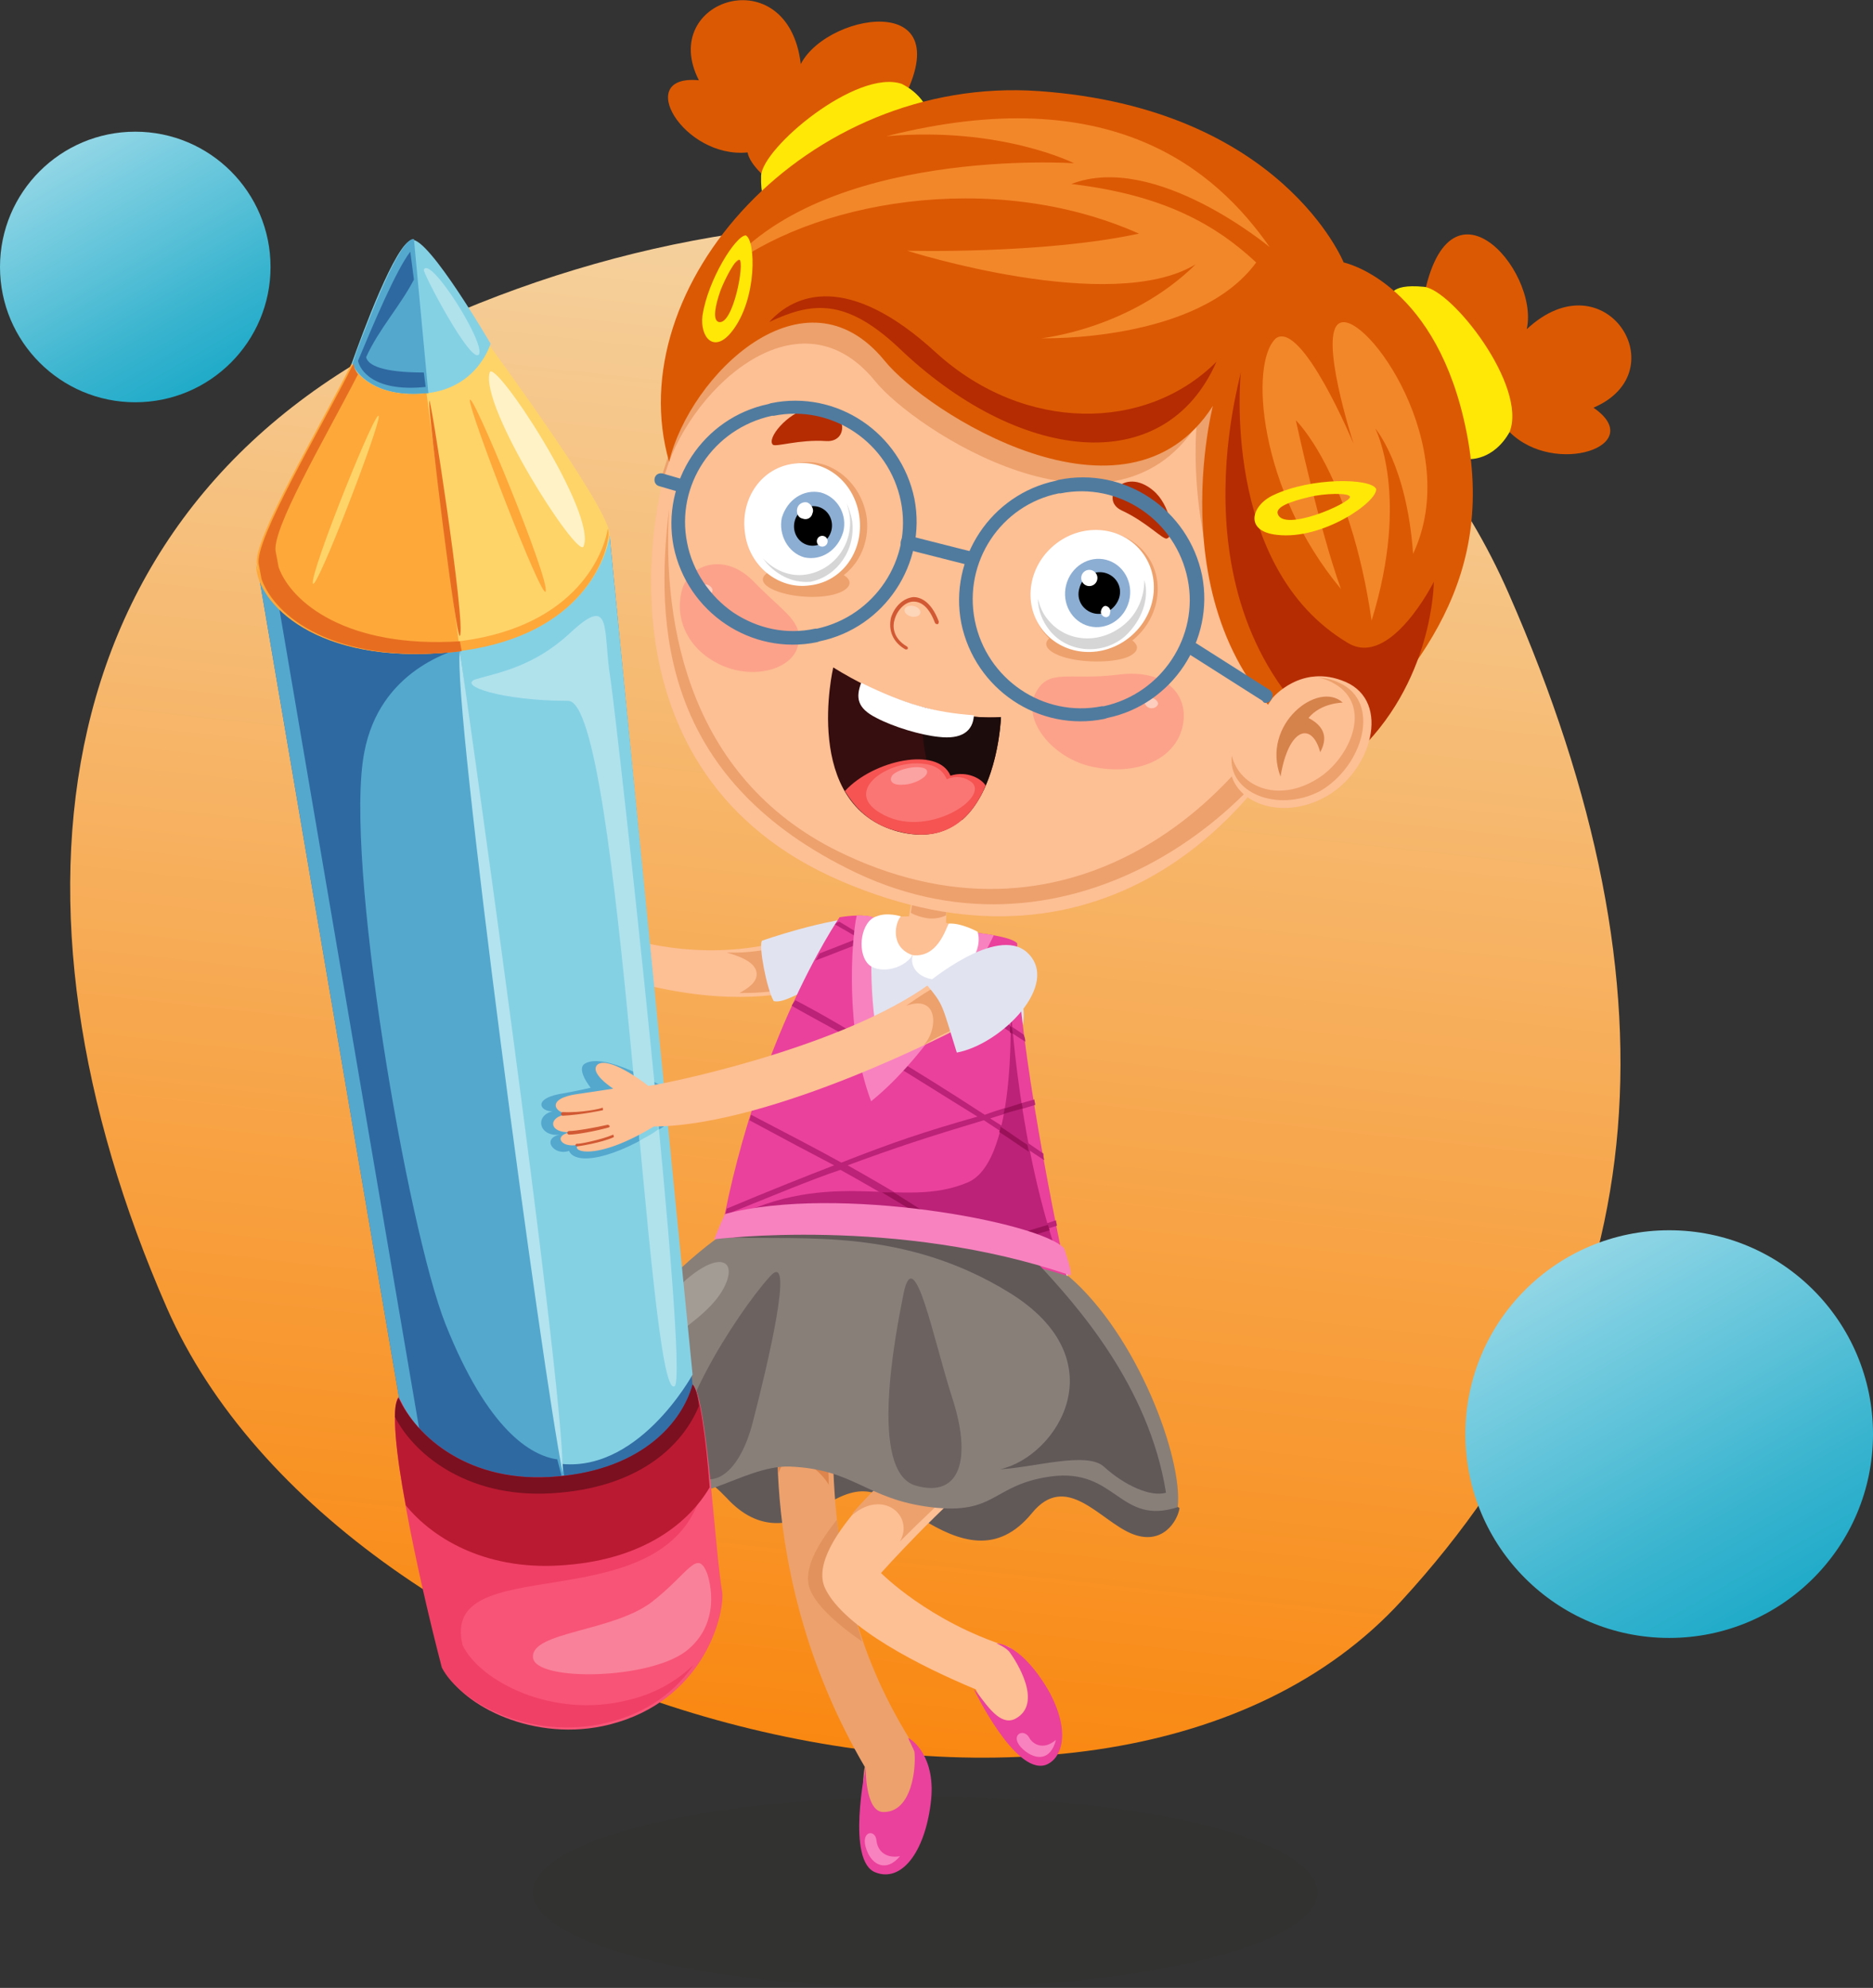 <svg xmlns="http://www.w3.org/2000/svg" width="207.7" height="220.4" viewBox="0 0 207.7 220.4" xml:space="preserve"><rect x="0" y="0" width="207.7" height="220.4" fill="#333333" stroke="none"/><style>.st4{fill:#615958}.st5{fill:#eda16c}.st8{fill:#fdbf94}.st9{fill:#ea419c}.st10{fill:#f882bf}.st11{fill:#d15933}.st12{fill:#e1e3f0}.st13{fill:#bb2278}.st16{fill:#fff}.st20{fill:#dc5903}.st21{fill:#ffe806}.st22{fill:#fca28a}.st23{fill:#fdcdbd}.st25{fill:#b52c02}.st31{fill:#d6d6d6}.st32{fill:#8daed3}.st35{fill:#507b9f}.st37{fill:#85d1e4}.st38{fill:#54a8ce}.st39{fill:#2f69a1}.st40{fill:#fed469}.st41{fill:#fea83a}.st46{fill:#e76e21}.st48{fill:#b0e2ec}</style><ellipse cx="102.6" cy="209.8" rx="43.5" ry="10.6" style="opacity:5.000000e-02;fill:#201600"/><linearGradient id="SVGID_1_" gradientUnits="userSpaceOnUse" x1="-92.579" y1="70.938" x2="-177.18" y2="217.471" gradientTransform="rotate(156.263 -16.857 150.472)"><stop offset="0" style="stop-color:#f98811"/><stop offset="1" style="stop-color:#f5d2a0"/></linearGradient><path d="M167.3 65.8c-19.5-44.5-73.9-50-118.4-30.4S-1 100.5 18.5 145s104.1 68.3 136.9 32.5c28.1-30.6 31.5-67.1 11.9-111.7" style="fill:url(#SVGID_1_)"/><linearGradient id="SVGID_2_" gradientUnits="userSpaceOnUse" x1="22.436" y1="181.809" x2="7.444" y2="207.778" gradientTransform="matrix(1 0 0 -1 0 224.353)"><stop offset="0" style="stop-color:#20abc9"/><stop offset=".257" style="stop-color:#39b4cf"/><stop offset=".8" style="stop-color:#79cde0"/><stop offset="1" style="stop-color:#92d6e6"/></linearGradient><circle cx="15" cy="29.6" r="15" style="fill:url(#SVGID_2_)"/><linearGradient id="SVGID_3_" gradientUnits="userSpaceOnUse" x1="196.333" y1="45.89" x2="173.757" y2="84.993" gradientTransform="matrix(1 0 0 -1 0 224.353)"><stop offset="0" style="stop-color:#20abc9"/><stop offset=".257" style="stop-color:#39b4cf"/><stop offset=".8" style="stop-color:#79cde0"/><stop offset="1" style="stop-color:#92d6e6"/></linearGradient><circle cx="185.1" cy="159" r="22.6" style="fill:url(#SVGID_3_)"/><path class="st4" d="M130.8 167.2c-.2 1.4-1.9 4.3-5.4 2.8s-7.2-6.9-11-2.2c-3.8 4.6-8 3.2-12.2.6-4.7-2.8-6.1-4.6-11.2-1.2-3.2 2.1-6.9 2.7-10.4-1.1-3.7-3.9-6.3-3.9-11.2-2-9.1 3.6-7.6-3.9-5.3-6.5 11.4-8.1 33.5-11.7 33.5-11.7z"/><path class="st5" d="M86.5 154.3c0 .9-2.9 20.6 9.4 41.6-.4 2.1-.1 5.5.6 6.1 3.6 2.8 5.3-2.1 5.5-3.9.2-1.4 0-3.4-1.2-5.4-5.6-9.2-9-19.7-8.4-37.9-2.8-1-5.9-.5-5.9-.5"/><path d="M89.9 176.4c-1-2.1.6-5 2.9-7.9.6 5.1 1.6 9.5 2.8 13.5-2.6-1.8-4.9-3.8-5.7-5.6" style="fill:#e2935d"/><path d="M91.8 155c-.2 4 .1 8.1.1 9.6-1.2-2-4.6-4.4-5.6-1.2-.3-5.3.2-8.8.2-9.2 0 .1 2.6-.1 5.3.8" style="fill:#dd854c"/><path class="st8" d="M105.1 158.1c-3.9 3-16 12.9-13.6 18 2.1 4.4 10.7 8.7 16.7 11.2 1.2 2.5 4.8 5.2 5.5 4.9 2-1.1 2.6-5.8-1.8-9.6-8.9-2.8-14.2-8.2-14.2-8.2s6.5-7.3 12.5-12.1c.4-6.6-5.1-4.2-5.1-4.2"/><path class="st5" d="m102.6 160.1 5.9 2.3s-.6.3-.5.8c-3.1 2.7-6 5.5-8.2 7.7 1.6-2.8-1.8-5.8-5.2-3v-.2c2.5-2.9 5.6-5.6 8-7.6"/><path class="st9" d="M111.9 183.1c.9 1.2 3.7 5.7.8 7.4-2 1.2-3.8-2.4-4.7-3.2 0 0 4.5 9.4 7.9 8.4 1.8-.6 3-3.6.3-8.4-2.8-4.7-5.2-5.1-5.7-5.1 1.1.5 1.4.9 1.4.9"/><path class="st10" d="M114.1 192.6c-.7-1.1-2.3-.1-.6 1.4 1.4 1.2 3 1.2 3.6-1.1-1.4 1.2-2.6.5-3-.3"/><path class="st9" d="M101.4 194.2c.2 1.6-.2 6.8-3.5 6.7-2-.1-1.9-5-1.9-5s-2.2 10.5 1.1 11.7c2.8 1.1 5.4-2.1 6.1-7.6.7-5.2-2.1-7.2-2.5-7.3.5 1 .7 1.5.7 1.5"/><path class="st10" d="M97.2 204.1c-.1-1.4-1.9-1.1-1.1 1 .6 1.7 2.2 2.5 3.7.7-1.8.3-2.5-.8-2.6-1.7"/><path class="st8" d="M94.1 107.7s-11 8-35-2.9c-1.3 1.4-3.4 1-6.1.1-2.1-.1-3.6-.6-3.3-1.3.2-.8 2.6-.6 3.1-.6-.1 0-2.9-.7-3.5-.9-1.4-.5-1.2-1.8.1-1.7 1.1.1 3.6.6 3.7.6-.1-.1-2.9-1.2-3.5-1.4-1.6-.6-1.1-2.4.6-1.7 1.2.5 3.3 1.3 3.5 1.3-.1-.1-1.5-1.1-2.2-1.7-1.3-1.1-.6-2.3 1.1-1.4 1.3.7 4.5 2.4 4.5 2.4s-.4-2.5 1-2.7 1.9 4.1 1.9 4.1 15 10.3 32.1 2.6c4.5.4 2 5.2 2 5.2"/><path class="st5" d="M86.8 104.9c.1.9.5 2.8.6 4.6q-1.65.6-5.4.6c.9-.5 2-1.2 1.9-2.2-.1-1.4-2.4-2-3.3-2.3 2.1.1 4.1-.2 6.2-.7"/><path class="st11" d="M57.5 100.8c-.1.1-.1.1-.2 0-1.4-.9-.9-2.5-.5-3.3 0-.1.1-.1.2 0 .1 0 .1.1.1.2-.5.7-.8 2.1.4 2.9z"/><path class="st8" d="m101.5 97.4-.7 4.2s-2.6 0-4.7.2c-2.2.2-1 9.5 4.9 10 6 .6 8.2-7.7 8.2-7.7l-4.3-1.8.2-4.6z"/><path class="st5" d="M102.8 101.8c-.6-.1-1.3-.3-1.8-.6l.6-3.9 3.5.3-.2 3.9q-1.05.45-2.1.3"/><path class="st12" d="M84.5 104.3s7-2.5 12-2.7c-.6 4 6.5 7 10.4 1.4 7.5 2.4 7.2 12.2 5.9 11.3.2 6.2 3.2 18.2 6.3 29.9-7.9 6.9-26.2 4.7-38.9-2.7 2.8-12.3 6.4-21 10.8-32.2-1.7.2-3.9 2-5.2 1.7-.8-1.4-1.7-6.2-1.3-6.7"/><path class="st9" d="M108.1 103.4s-7.2 11.9-10.6 15.1c-1.5-4.8-1-13.9-.5-16.7-1.2-.6-3.9-.1-3.9-.1s-10.4 15-13.9 39.7c5.7 4.4 28.4 14.1 39.7 2.9-2.8-12.6-6.3-31.7-6.1-39.7-.6-.8-4.7-1.2-4.7-1.2"/><path class="st13" d="M112 110.2s.6 14.5 4.8 27.6c-9.8 7.4-29 2.8-36.1-2.5 11.7-6.1 19.3-1.1 26.6-4.2 5.8-2.4 4.7-20.9 4.7-20.9"/><path class="st13" d="M113.7 115.5c-2.2-1.4-4.2-2.8-6.1-3.9-1.7.6-3.9 1.3-6.3 2.2.2-.3.4-.6.6-.8 1.9-.6 3.6-1.3 5-1.7-.9-.6-1.8-1.2-2.8-1.7.1-.2.2-.4.4-.6 1 .6 2 1.3 3.1 1.9 2.7-.9 4.4-1.4 5.3-1.7 0 .2 0 .5.1.6-.8.3-2.4.7-4.7 1.5 1.7 1 3.4 2.2 5.2 3.4.1.2.2.5.2.8m-25.9-4c.6.4 2.9 1.6 7 3.9-3 1.1-6.4 2.5-10.2 3.9-.1.3-.2.6-.3.7 4.1-1.7 7.9-3.1 11.1-4.3.5.3 1 .6 1.6.9-.1-.3-.1-.6-.1-.8-.2-.1-.5-.3-.6-.4.2-.1.4-.2.6-.2 0-.2-.1-.5-.1-.6-.4.2-.8.3-1.2.5-4.3-2.6-6.8-3.9-7.4-4.2-.2.3-.3.4-.4.6m-.4 34.3c.3.1.6.2.8.4 1.9-.7 3.9-1.5 5.7-2.2 2.8 1.7 5.8 3.5 8.9 5.5h1.2c-3.3-2.1-6.4-4-9.4-5.8 5-1.8 9.6-3.5 13.7-4.8 2.6 1.7 5.7 3.8 9.5 6.2.2-.1.3-.3.5-.4l-.1-.1c-3.7-2.4-6.6-4.4-9.1-6.1 3.2-1.1 5.9-1.9 8.1-2.6 0-.2-.1-.4-.1-.6-2.2.7-5.1 1.7-8.5 2.8-6.3-4.1-9.8-6.2-14.6-8.9 5.4-2 9.1-3.2 15.1-5 2 1.3 4.2 2.8 6.5 4.3 0 0 .1 0 .1.1h.1c-.1-.3-.1-.5-.1-.7-2-1.4-4-2.7-5.9-3.9 1.5-.5 3.1-.9 5-1.5 0-.2-.1-.4-.1-.6-2.1.6-3.9 1.1-5.5 1.7-4-2.6-7.5-4.8-10.4-6.5-.2.2-.3.3-.4.5 2.8 1.7 6.1 3.8 10 6.2-6 1.7-9.5 2.9-15.1 5.1-2.7-1.5-5.8-3.1-10-5.3-.1.2-.1.4-.2.6 3.9 2.1 6.9 3.7 9.4 5-3.1 1.2-6.9 2.7-11.9 4.8-.1.3-.1.5-.2.7 5.5-2.2 9.5-3.9 12.8-5 5 2.8 8.4 4.8 14.6 8.9-4 1.4-8.6 2.9-13.7 4.9-5.7-3.4-10.5-6.1-13.9-8.1 0 .2-.1.5-.1.6 3.3 1.8 7.9 4.5 13.2 7.7-1.8.6-3.8 1.3-5.9 2.1m5.2-43.3c.7.4 1.6.9 2.6 1.5-1.4.6-2.8 1.1-4.3 1.7-.2.3-.3.6-.5.8 1.9-.7 3.8-1.5 5.5-2.1.3.2.6.3.8.5 0-.3 0-.5.1-.6-.1 0-.1-.1-.2-.1.1 0 .1 0 .2-.1 0-.3.1-.5.1-.6-.3.1-.6.2-.9.4-1.1-.6-2.1-1.2-2.9-1.7-.2 0-.3.1-.5.3"/><path d="M110.8 125.5c1.1.7 2.2 1.5 3.3 2.2-.1-.3-.1-.6-.2-.8-1-.6-2-1.4-3-2 .1.1 0 .4-.1.6m1.5-10.9c0-.3-.1-.6-.1-.7-.1 0-.1-.1-.2-.1v.7c.1 0 .2.1.3.1m-3.1 24.1c2.8-.9 5.1-1.7 7.2-2.3-.1-.2-.1-.4-.2-.6-2.1.6-4.7 1.5-7.6 2.5-3.9-2.6-6.8-4.4-9.5-6.1h-1.3c2.9 1.7 5.9 3.6 10.1 6.3-2.7.9-5.5 1.9-8.6 3 .5.1 1 .1 1.5.1 2.8-1 5.4-1.8 7.7-2.7.8.6 1.7 1.1 2.6 1.7.3-.1.6-.2.7-.3-1-.5-1.9-1.1-2.6-1.6m2.2-15.8c0 .2-.1.5-.1.6.6-.2 1.4-.4 2.1-.6 0-.2-.1-.4-.1-.6-.6.2-1.3.4-1.9.6" style="fill:#9a1159"/><path class="st10" d="M108.1 103.4s1 .1 2.1.3c-.8 1.7-6.3 12.5-13.6 18.4-2.9-7.7-2.2-17.8-1.6-20.6.7 0 1.6 0 2 .3-.6 2.8-.6 10.6.8 15.4 3.5-3.2 10.3-13.8 10.3-13.8"/><path d="M93.3 143.6c-.6-.4-1.3-.7-1.9-1.2.5 0 .8 0 1.3.1.5.3.9.6 1.4.8.7-.3 1.5-.6 2.2-.8.6 0 1.4 0 2-.1-1.1.4-2.3.8-3.5 1.3 2.1 1.3 4.3 2.6 6.5 4-.5 0-.9-.1-1.3-.1-2-1.3-4-2.5-6-3.7-1.4.6-2.8 1-4.2 1.6l-.9-.3c1.6-.5 3-1.1 4.4-1.6m24 .4c-2.9-1.9-5.4-3.6-7.6-5-.1.2-.3.3-.5.5 2.1 1.4 4.6 3 7.5 5 .2-.2.4-.3.6-.5" style="fill:#892002"/><path class="st16" d="M105.2 102.4c-.4.8-1.3 3.8-4 3.5-.6 2.6 3.4 3.7 5.6 1.7 2.4-2.3 1.6-4.3 1.6-4.3s-1.8-1-3.2-.9m-5.3-.8c-.6.6-1.3 3.4 1.3 4.3-1.1 1.7-4 2.1-5 .9-1.2-1.4-.7-4.7 1-5.2 1.2-.5 2.7 0 2.7 0"/><path d="M79.5 137.3s-12.3 8.6-16.7 21.9c3 1.5 6.7-4.9 10.9 4.4 2.2 4.9 8.4-1.2 13.9-1 7.2.3 8.4 3.6 15.6 4.5 7.3.9 6.8-2.5 13.3-3.4 7.3-1 7.6 5.5 14.1 3.4.6-5.4-4.5-19.1-12.1-25.6-18.2-5.7-39-4.2-39-4.2" style="fill:#887f79"/><path d="M85.4 141.5c-3.9 4.3-12 17.2-9.5 20.7 2.5 3.6 6 1.7 7.6-4.6 1.6-6.2 4.7-19.2 1.9-16.1m14.8 1.9c-.9 4.5-3.9 19.7 1.3 21.3 5.2 1.5 6.2-3.3 4.1-9.7-2.1-6.5-4.2-17.4-5.4-11.6" style="fill:#6c6360"/><path d="M80.5 142.3c1.2-2.9-1.2-3.5-5.1.2s-8.5 11.6-8.6 13.6c4.1-6.9 11.7-9.1 13.7-13.8" style="fill:#a39c94"/><path class="st4" d="M111.9 143.3c-11.7-7.2-22.9-5.8-30.6-6.1 11.5-1.6 24.5.2 33.7 2.8 4.3 4.6 12.4 13.6 14.3 25.5-1.7.5-4.6-.8-6.9-2.9-1.9-1.7-7.7.1-11.5.3 6.3-1.4 13.2-12.1 1-19.6"/><path class="st10" d="M118 138.4c-2.6-2.9-25.2-7.1-37.6-3.8-.4.8-1.2 2.8-1.2 2.8s20.3-2.6 39.5 4c.3-.1-.7-3-.7-3"/><path class="st20" d="M101.9 18.2c3.8-.6 2.1-4.7-3-5 9.2-14.5-7-12.1-10.1-6.1C87.4-4.7 72.9-.1 77.5 8.9c-7.3-.7-1.7 8.7 5.4 8 .5 2.8 7.9 6.9 7.9 6.9zm50.2 18.3c-2.5-2.9 1.4-5 5.5-1.9 2.4-17 13.2-4.7 11.7 1.9 8.7-8.1 16.8 4.7 7.4 8.7 6.1 4.2-4.3 7.7-9.3 2.7-2.1 1.8-10.4.1-10.4.1z"/><path class="st21" d="M157.9 31.8c3.1.3 11.5 11 9.5 16.1-1.8 3.2-4.5 3-4.5 3l-8.7-17.8c0-.1-.3-1.7 3.7-1.3M84.4 19.5C84.5 16.4 95 7.6 100 9.3c3.3 1.7 3.2 4.4 3.2 4.4l-17.3 9.5c0-.1-1.6.3-1.5-3.7"/><path class="st8" d="M76.5 44.6c-5.1 9.8-11 41.2 16.8 53.1 27.7 11.9 46.8-5.5 54.4-24.9 9.2-23.4-7.3-41.6-23.9-46.7-25.8-7.9-40.3 5.3-47.3 18.5"/><path class="st5" d="M76.5 44.6c6.9-13.2 21.4-26.4 47.3-18.4 16.6 5.1 33.1 23.3 23.9 46.7-1 2.5-2.2 5-3.6 7.3-13.5-13.1-11.4-33.1-11.4-33.1-9.5 14.7-31.3.6-35.7-4.9-8.7-10.6-21.1 1.6-23.4 10.9-.2.3-.3.5-.5.6 1.1-3.6 2.3-6.9 3.4-9.1"/><path class="st22" d="M88.5 71.5c-.5 2.6-4.7 3.9-8.4 2.3-3.8-1.7-5.3-5.1-4.5-8.3.7-2.8 4.7-4.5 8.1-.9 3.2 3.3 5.4 4.3 4.8 6.9"/><ellipse transform="rotate(-77.17 78.2 65.383)" class="st23" cx="78.2" cy="65.4" rx=".6" ry=".8"/><ellipse transform="rotate(-77.151 101.174 67.795)" cx="101.2" cy="67.8" rx=".6" ry=".9" style="fill:#fdd5b8"/><path class="st22" d="M131.1 80.7c-.9 3.5-4.9 5.2-9.5 4.4-4.5-.7-8.3-5-6.8-8.2 1.5-2.9 3.6-1.4 9.2-2.1 5.4-.7 8 2.4 7.1 5.9"/><path class="st23" d="M128.4 78.1c-.1.3-.5.5-.9.4s-.6-.5-.6-.7c.1-.3.5-.5.9-.4s.7.5.6.7"/><path class="st25" d="M89.6 45.3c4.3-.9 4.9 3.8 2 3.6-3-.2-5.6.7-5.9.4-.7-.7 1.6-3.5 3.9-4m38.3 9.1c-3.3-2.8-6.1 1-3.5 2.2 2.8 1.3 4.6 3.3 5 3.1 1-.3.3-3.8-1.5-5.3"/><path class="st5" d="M148.3 72.2c2.4-6.6 1.6-12.7-1.1-18.1 1.2 4.4 1.2 10.4-.6 15.6-7 19.2-27.7 36.8-52.8 25.1-17.3-8-20.4-25.3-19.6-38.4-1.6 13.2-.6 29.6 19.6 39.8 23.6 12.1 47.5-4.9 54.5-24"/><path d="M92.4 74s-3.6 15.3 7.2 18.2C110.5 95 111 79.5 111 79.5s-8.3.9-18.6-5.5" style="fill:#360e0f"/><path d="M102.3 78.4c-.2 3.9.4 9.5 4.4 12.5 4-3.5 4.3-11.4 4.3-11.4s-3.5.4-8.7-1.1" style="fill:#1d0c0c"/><path d="M93.7 87.7c1.2 2 3 3.8 6 4.5 5.3 1.4 8.2-1.7 9.6-5.1-.4-.7-2-1.7-3.9-1.1-1.4-3.3-8.6-1.7-11.7 1.7" style="fill:#f55452"/><path d="M107.4 86.5c-.8-.5-1.8-.4-2.4-.1-.3-.6-.8-1.5-2.5-1.7-4-.6-9.5 3.2-4.4 5.7 5.1 2.6 12.3-2.4 9.3-3.9" style="fill:#fa7674"/><path d="M99 85.9c.9-.8 3.1-1.1 3.7-.6.6.7-1.3 1.7-2.6 1.7-1.2.1-1.6-.5-1.1-1.1" style="fill:#fba2a2"/><path class="st16" d="M95.5 75.7c-.6 1.6-.5 2.8 1.7 3.9 1.9 1 4.9 1.9 6.9 2.1 2.5.3 3.8-.6 3.9-2.4-4.3-.3-7.6-1.2-12.5-3.6"/><path class="st11" d="M100.6 72h-.2c-1.4-.8-1.9-2.1-1.6-3.5.4-1.3 1.4-2.2 2.5-2.3.6 0 1.9.3 2.8 2.7 0 .1 0 .2-.1.3-.1 0-.2 0-.3-.1q-.9-2.4-2.4-2.4c-.9 0-1.8.9-2.1 2-.2.6-.3 2 1.4 3q.15.15 0 .3.15 0 0 0"/><path class="st5" d="M117.1 60.6c-3 2.5-3.6 6.9-1.2 9.7s6.8 3.1 9.8.6 3.6-6.9 1.2-9.7-6.7-3.1-9.8-.6"/><path class="st5" d="M124.3 70.4c2.1.7 2.4 1.8.6 2.5-1.7.6-5 .6-7.1-.1s-2.4-1.8-.6-2.5c1.8-.6 4.9-.6 7.1.1"/><ellipse transform="rotate(-39.652 121.137 65.49)" class="st16" cx="121.1" cy="65.5" rx="7" ry="6.6"/><path class="st31" d="M126.9 64.3c0 1.8-.7 3.7-2.3 5-2.7 2.2-6.4 1.9-8.4-.6-.6-.7-.9-1.5-1.1-2.3 0 1.3.5 2.5 1.3 3.5 2 2.5 5.9 2.8 8.4.6 1.8-1.7 2.7-4.1 2.1-6.2"/><ellipse transform="rotate(-75.611 121.738 65.712)" class="st32" cx="121.7" cy="65.7" rx="3.8" ry="3.6"/><path d="M119.7 65.2c-.4 1.3.4 2.5 1.6 2.8s2.4-.5 2.8-1.7c.4-1.3-.4-2.5-1.6-2.8-1.3-.3-2.5.5-2.8 1.7"/><circle transform="rotate(-75.582 120.785 64.093)" class="st16" cx="120.8" cy="64.1" r=".9"/><path class="st16" d="M122.1 67.7c-.1.3.1.6.4.7s.6-.1.6-.5c.1-.3-.1-.6-.4-.7-.2-.1-.5.1-.6.5"/><path class="st5" d="M96.1 57.3c.5 3.8-1.9 7.2-5.5 7.7s-6.9-2.2-7.3-6c-.5-3.8 2-7.2 5.5-7.7 3.4-.5 6.7 2.2 7.3 6"/><path class="st5" d="M92.5 63.3c2 .6 2.3 1.7.6 2.4s-4.8.6-6.8-.1-2.3-1.7-.6-2.4 4.8-.7 6.8.1"/><path class="st16" d="M95.3 57.3c.5 3.8-1.9 7.2-5.5 7.6-3.5.5-6.8-2.2-7.2-5.9-.5-3.8 1.9-7.2 5.5-7.6 3.5-.5 6.7 2.1 7.2 5.9"/><path class="st31" d="M94.5 57.8c-.1-.7-.4-1.5-.6-2 .1.4.2.7.3 1.2.5 3.3-1.7 6.2-4.8 6.7-1.8.3-3.6-.5-4.8-1.8 1.2 1.7 3.2 2.8 5.3 2.6 2.9-.6 5-3.5 4.6-6.7"/><path class="st32" d="M93.5 59c-.6 2-2.4 3.2-4.3 2.8-1.8-.5-2.9-2.5-2.5-4.4.6-2 2.4-3.2 4.3-2.8 1.9.5 3 2.5 2.5 4.4"/><ellipse transform="rotate(-75.599 90.135 58.27)" cx="90.1" cy="58.3" rx="2.2" ry="2.1"/><path class="st16" d="M90.1 56.9c-.1.5-.6.8-1.1.6-.5-.1-.7-.6-.6-1.1s.6-.8 1.1-.7c.5.2.8.8.6 1.2"/><circle transform="rotate(-75.558 91.195 60.016)" class="st16" cx="91.2" cy="60" r=".6"/><path class="st20" d="M115.2 10.1c26.9 1.9 33.8 19 33.8 19s9.7 2 13.3 17.3c4.2 17.7-5.3 28.1-14.4 37.7C127.4 72.4 134.5 45 134.5 45c-9.6 15-31.9.6-36.4-5-8.9-10.9-21.6 1.6-23.9 11.2-5.6-19.4 15.2-42.9 41-41.1"/><path d="M148.6 35.8c2.9-1.3 13.7 13.7 8.1 25.6-.7-9.9-4.2-13.9-4.2-13.9s3.9 7.4-.4 21.3c-2.4-16.5-8.4-22.2-8.4-22.2s2.6 12.1 5 18.7c-9.1-10.9-10.2-25.1-7.2-27.8 2.9-2 8.6 11.7 8.6 11.7s-4-12.3-1.5-13.4m-7.8-8.4c-6-8.6-17.6-18.6-42.5-12.3 12.7-1.1 20.8 3 20.8 3s-28-1.9-39 12.1c9.6-7.8 29.8-11.6 46.2-4.3-10.6 2.3-25.7 1.9-25.7 1.9s22.6 7.2 32 1.5c-7.3 7.2-17.1 8.2-17.1 8.2s17.3.5 23.8-8.4c-4.5-4.2-10.3-7.5-20.5-8.7 9.3-3.6 22 7 22 7" style="fill:#f2872a"/><path class="st25" d="M137.6 41.2c0 .8-8.5 28.2 12.4 42.7 9-8.1 9-19.4 9-19.4s-4.8 9.6-9.5 6.8c-14.2-8.4-11.9-30.1-11.9-30.1m-2.7-1.1c-7.8 7.8-21.3 7.9-31.1-1-9.8-9-15.7-6.5-18.5-3.4 4.7-2.2 8.4-2.7 14.3 2.8 13.2 12.7 29.5 14.8 35.3 1.6"/><path class="st8" d="M141.1 77.4s3.2-3.9 8.1-1.8c5.1 2.2 2.9 10-2.3 12.8s-10.9.3-10.5-4.1z"/><path class="st5" d="M148.5 75.7c-1.2-.6-2.4-.6-3.3-.6.7-.1 1.6.1 2.4.5 4.7 2.3 2.3 8-1 10.4-4.5 3.2-9.1 1.4-10-2.2-.5 4 5 6.4 9.8 3.9 4.8-2.8 6.8-9.9 2.1-12"/><path d="M148.9 77.9c-2.7-2.5-9.1 2.4-6.9 8.2.9-5.5 3.5-6.1 4.4-2.7.8-1.5.6-2.8-1.3-3.8 1.4-1.7 3.8-1.7 3.8-1.7" style="fill:#d6824b"/><path class="st21" d="M141.6 59.3c5.1.6 11.2-3.7 11-5.1-.6-1.2-7.2-1.3-11.4.7-2.4 1.1-3.3 4 .4 4.4m3.6-4.2c1.6-.4 4.5-.5 4.5 0 0 .7-7.3 3.9-8 1.9-.3-.8 1.4-1.4 3.5-1.9m-64-18.4c2.8-3.6 2.6-10.1 1.5-10.6-1.1 0-4.2 4.9-4.8 8.9-.3 2.4 1.3 4.3 3.3 1.7m-1.3-4.5c.5-1.3 1.7-3.6 2.1-3.4.6.3-.7 7.3-2.3 6.9-.7-.2-.4-1.8.2-3.5"/><path class="st35" d="M122.5 79.7c-7.3 1.5-14.4-3.3-15.9-10.6-1.4-7.2 3.3-14.3 10.5-15.8l.3-.1c7.3-1.5 14.4 3.3 15.9 10.6 1.4 7.2-3.3 14.3-10.5 15.8zm-14.4-10.9c1.3 6.5 7.6 10.8 14.1 9.5h.2c6.4-1.4 10.6-7.7 9.3-14.1-1.3-6.5-7.6-10.8-14.1-9.5h-.2c-6.4 1.3-10.6 7.6-9.3 14.1m-17.5 2.4c-7.3 1.5-14.4-3.3-15.9-10.6-1.4-7.2 3.3-14.3 10.5-15.8l.3-.1c7.3-1.5 14.4 3.3 15.9 10.6 1.4 7.2-3.3 14.3-10.5 15.8zm-14.4-11c.6 3.1 2.5 5.9 5.1 7.7 2.7 1.8 5.9 2.5 9.1 1.8h.2c6.4-1.4 10.6-7.7 9.3-14.1-1.3-6.5-7.6-10.8-14.1-9.5h-.2c-6.5 1.4-10.7 7.7-9.4 14.1"/><path class="st35" d="M107.9 62.7q.45-.15.6-.6c.1-.4-.1-.8-.6-.9l-7.1-1.8c-.4-.1-.8.1-.9.6-.1.4.1.8.6.9l7.1 1.8zm32.6 15.2c.2 0 .4-.2.5-.4.2-.4.1-.8-.2-1l-8.5-5.4c-.4-.2-.8-.1-1 .2-.2.4-.1.8.2 1l8.5 5.4c.1.2.3.3.5.2M75.8 54.6c.3-.1.5-.3.6-.5.1-.4-.1-.8-.5-.9l-2.4-.7c-.4-.1-.8.1-.9.5s.1.8.5.9l2.4.7z"/><path style="fill:#316fa6" d="M79.2 178.1 67.6 59.4l-39.1 3.2 20 117.3z"/><path class="st37" d="m76.8 152.4-9.2-93L48 63s-5.5 93.1 13.5 99.2c9.1 1.6 15.3-9.8 15.3-9.8"/><path class="st38" d="M74.1 120.8c-1.3-.7-7-4.1-9.2-2.9-1.1.6.6 2.7.6 2.7s-1.7.4-3.5.7c-3 .6-2 2-.7 1.9-2.1.5-1.5 2.9.8 2.6-2.1.4-.7 2.4 1 1.8.7 1.6 4.9 1 10.5-2.7zM64.5 179l-16 .9-20-117.3 21.1-1.7z"/><path class="st39" d="m51.1 60 1.5 11.5c-2.6.5-10.5 2.9-12.2 11.9-2.3 11.7 4.8 52.8 9 63.4 4.7 11.8 9.5 14.6 12.4 15l4.2 16.3-16 .9L30 61.8z"/><path class="st40" d="M67.6 59.4c-.4 2.8-3.6 11.5-17.5 12.8-15 1.5-21.5-5.5-21.6-9.6 6.1-14.1 17.3-35.7 17.3-35.7s22.3 29.2 21.8 32.5"/><path class="st41" d="M50 71.2c13.5-1.3 16.9-9.5 17.4-12.6.1.3.1.6.1.7-.3 3-3.5 11.6-17.5 13-15 1.5-21.5-5.5-21.6-9.6v-.1c1.1 4.1 7.8 10 21.6 8.6"/><path class="st37" d="M54.4 38.1S53 43 47.3 43.6c-5.8.6-8-2.3-8.3-3.3 1.1-3.1 4.9-13.5 6.7-13.7 1.9-.2 8.7 11.5 8.7 11.5"/><path d="M76.9 153.6c-1.2 4.1-5.5 9.3-15 10.2-9.8.9-15.8-4.5-17.5-8.6-1.5 2.8 2 19.2 4.9 29.9 1.9 4 10 8.2 18.3 6.1 10.3-2.6 12.7-11.9 12.5-14.6-.8-4.4-1.7-21.4-3.2-23" style="fill:#f85477"/><path d="M61.8 163.7c.6-.1 1.1-.1 1.7-.2 3.7 1.9 12.1 4 14 2.9-4.9 13.3-28.8 5.4-26.2 16 1.9 4 10 8.2 18.3 6.1 3.1-.7 5.5-2.2 7.3-3.9-1.9 2.8-5 5.3-9.6 6.4-8.3 2-16.2-2.1-18.3-6.1-2.8-10.7-6.3-27.3-4.9-29.9 2 4.2 7.9 9.6 17.7 8.7" style="fill:#f04066"/><path d="M61.8 163.7c9.5-.8 13.9-6.1 15-10.2.8.8 1.5 6.1 1.9 11.4-2.3 3.9-7.2 7.9-15.8 8.6-8.7.8-14.8-2.8-17.9-6.6-1.1-5.8-1.6-10.6-.8-12 1.9 4.3 7.8 9.7 17.6 8.8" style="fill:#ba1a32"/><path d="M61.8 163.7c9.5-.8 13.9-6.1 15-10.2.3.3.6 1.2.7 2.4-1.7 4.1-6.2 8.8-15.5 9.6-9.8.9-16-4.1-18.2-8.4 0-1 .1-1.7.4-2.1 1.9 4.2 7.8 9.6 17.6 8.7" style="fill:#7a1020"/><path class="st38" d="M39.5 39.1c1.5-3.9 4.7-12.4 6.3-12.6h.1l1.6 17.1h-.1c-5.8.6-8-2.3-8.3-3.3.1-.3.3-.8.4-1.2"/><path class="st39" d="M40.6 39.6c.2.9 1.8 1.7 6.4 1.7l.2 1.6c-5.8.6-7.3-1.9-7.5-2.9 1.8-4.3 4.2-10 5.8-12.1l.4 3.1c-1.5 2.9-3.9 5.5-5.3 8.6"/><path class="st41" d="M47.3 43.6 51 72.2c-.3 0-.6.1-.9.1-13.2 1.3-19.8-3.9-21.3-8.1l-.3-1.6c-.6-2.6 7-15.3 10.5-22.3.4 1.1 2.7 3.9 8.3 3.3"/><path class="st46" d="M39.7 41.5C36 48.7 29.9 59 30.6 61.3l.3 1.6c1.4 3.9 7.6 9 20.1 8.2l.2 1.1c-.3 0-.6.1-.9.1-13.2 1.3-19.8-3.9-21.3-8.1l-.3-1.6c-.6-2.6 7-15.3 10.5-22.3 0 .3.2.8.5 1.2"/><path d="M51 72.2s11.5 80.5 11.4 91.1C60.2 152.5 50.1 77.5 51 72.2" style="fill:#b3e3ee"/><path class="st48" d="M74.8 153.7c-3 1.7-5.9-76-11.8-76-7.3 0-12.4-1.7-10.2-2.4 2.3-.7 6.3-1.3 10.4-5.1 4.8-4.5 3.6-.3 4.5 5.1.8 5.5 8.8 77.4 7.1 78.4"/><path class="st37" d="M72.7 121.3c-.5-.3-1.4-1-2.4-1.7.2 2.3.5 4.7.6 6.9.6-.4 1.4-.7 2.1-1.3-.1-1.2-.1-2.6-.3-3.9"/><path class="st48" d="M47 29.9c.7-1.6 6.9 8.2 6.1 9.4-.9 1.1-6.3-9.2-6.1-9.4"/><path d="M54.3 41.3c.5-1.7 12 15.7 10.4 19.3-.7 1.3-11.5-15.5-10.4-19.3" style="fill:#fef2c6"/><path class="st41" d="M52.1 44.4c0-1.7 9 20.1 8.4 21.2-.5.7-8.4-19.8-8.4-21.2"/><path class="st40" d="M42 46.2c0-1.7-7.7 17.4-7.3 18.5.4.8 7.3-17.1 7.3-18.5"/><path class="st46" d="M47.6 44.5c0-1.7 4.1 24.8 3.4 26-.4.6-3.5-24.6-3.4-26"/><path d="M78.4 174.4s1.9 5-2 8.4c-3.9 3.5-17.3 3.7-17.3.9-.1-2.8 8.9-2.8 13.2-6.1 4.1-3.2 5-5.9 6.1-3.2" style="fill:#f98199"/><path class="st8" d="M106.7 113.8s-20.8 11-34.2 11.1c-6.6 4-9.4 2.7-8.3 2-2.1.5-3-1.2-.6-1.4-2.8.3-3-1.7-.6-2-1.5-.1-2.5-1.7 1-2.2 2.1-.3 4-.6 4-.6s-2.8-1.8-1.7-2.7c1.2-.8 4.6 1.6 5.6 2.4 3.9-.6 23.2-4.9 32.1-12 1.7 1.8 2.7 5.4 2.7 5.4"/><path class="st11" d="M66.8 122.8c.1 0 .1.1 0 0q.15.3 0 .3s-2.3.5-4.4.6c-.1 0-.2-.1-.2-.2s.1-.2.2-.2c2.1.1 4.4-.4 4.4-.5m.6 1.9c.1 0 .1.1.2.1 0 .1 0 .2-.1.2-1.4.4-3.6.8-4.4.8-.1 0-.2-.1-.2-.2s.1-.2.2-.2c.8 0 3-.4 4.3-.7m.6 1.1q.15 0 0 0 .15.3 0 .3c-1.3.6-3.9 1-4 1s-.2-.1-.2-.1c0-.1.1-.2.2-.2 0 .1 2.6-.4 4-1-.1 0 0 0 0 0"/><path class="st5" d="M100.5 111.5c2.8-2 4.7-2.9 4.7-2.9s4.8 1.7 2 4.8c-1.7.9-3.3 1.5-4.8 2.5 1.6-1.6 1.8-5.7-1.9-4.4"/><path class="st12" d="M106.1 116.7c4.9-.9 11.6-7.6 7.8-11.1-3.4-3.1-11.2 3.5-11.2 3.5 2 2.4 1.7 2.2 3.4 7.6"/></svg>